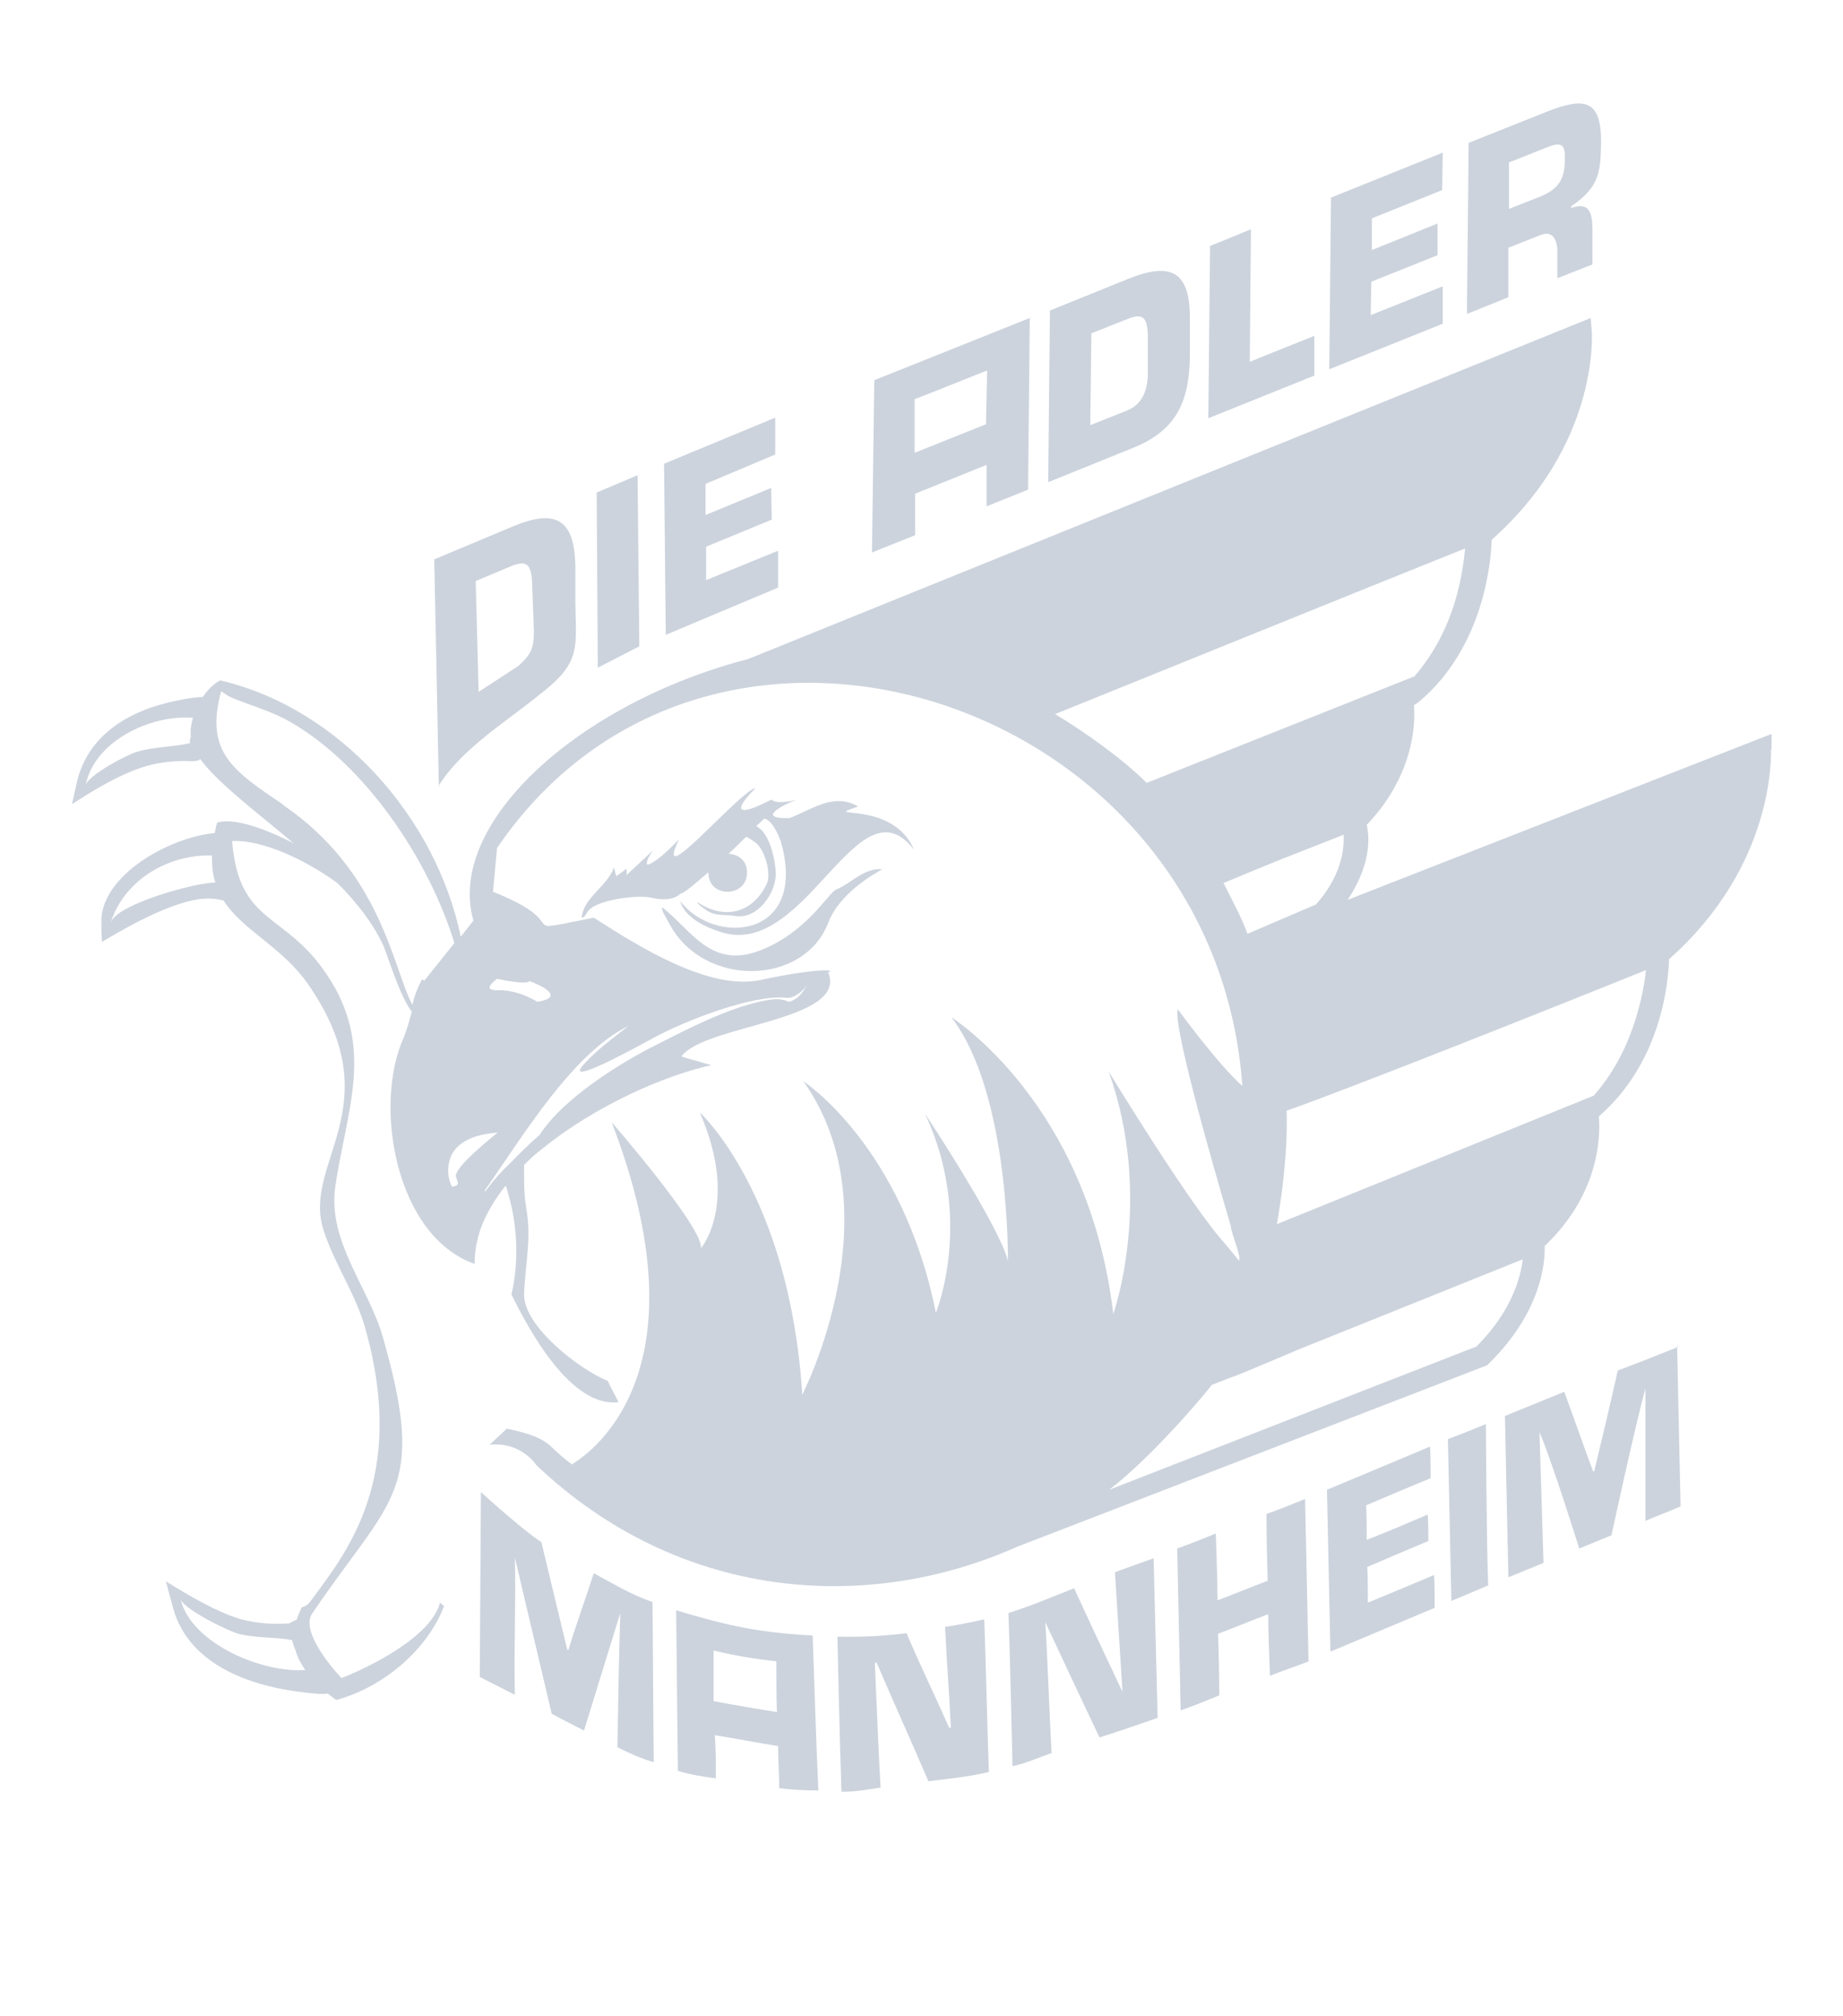 <?xml version="1.0" encoding="UTF-8"?>
<svg id="Ebene_1" xmlns="http://www.w3.org/2000/svg" version="1.1" viewBox="0 0 320 350">
  <!-- Generator: Adobe Illustrator 29.0.0, SVG Export Plug-In . SVG Version: 2.1.0 Build 186)  -->
  <defs>
    <style>
      .st0 {
        fill: #ccd3dd;
      }
    </style>
  </defs>
  <g>
    <path class="st0" d="M171.3,73.6l-12.5,5v-9.3c.1,0,12.6-5,12.6-5l-.2,9.3ZM171.3,80.7v7.2c0,0,7.2-2.9,7.2-2.9l.3-29.8-27,10.8-.4,29.9,7.5-3v-7.2c0,0,12.4-5,12.4-5Z"/>
    <path class="st0" d="M76.1,136.5c4-6.5,11.9-11.3,17.3-15.7,7.6-5.8,6.6-8.1,6.5-16.2v-6.2c-.1-8.4-3.5-10.1-10.9-7l-13.6,5.7.8,39.5ZM82.5,100.9l6.2-2.6c2.5-1,3.6-.7,3.7,3.1l.3,8.1c0,3.1-.5,4.1-2.7,6.1l-6.9,4.5-.5-19.2Z"/>
    <polygon class="st0" points="110.7 82.5 103.6 85.5 103.8 115.9 111 112.2 110.7 82.5"/>
    <polygon class="st0" points="122.5 84 134.6 78.9 134.6 72.5 115.3 80.5 115.6 110.2 135.1 102 135.1 95.6 122.6 100.7 122.6 94.9 134 90.2 133.9 84.7 122.5 89.4 122.5 84"/>
    <path class="st0" d="M189.4,57.9l6.3-2.5c2.5-1,3.6-.7,3.6,3.2v6.2c0,3.1-1.1,5.5-3.7,6.5l-6.3,2.5.2-16ZM182,83.7l14.6-5.9c7.5-3,9.9-7.8,10-16v-6.2c.1-8.5-3.2-10.2-10.7-7.2l-13.6,5.5-.3,29.8Z"/>
    <polygon class="st0" points="217.2 39.8 210.1 42.7 209.8 72.6 228.2 65.2 228.2 58.3 217 62.8 217.2 39.8"/>
    <polygon class="st0" points="238.2 37.9 250.4 33 250.5 26.5 231.1 34.3 230.8 64.1 250.5 56.2 250.5 49.7 238 54.7 238.1 48.9 249.6 44.3 249.6 38.8 238.2 43.4 238.2 37.9"/>
    <path class="st0" d="M254.7,54.5l7.2-2.9v-8.6c0,0,5.6-2.2,5.6-2.2,2.2-.9,3,1,2.9,3.3v4.2s6.1-2.4,6.1-2.4v-6c0-3.4-.8-4.8-3.7-3.8v-.3c5.1-3.4,5.1-6.3,5.2-11.2,0-7.4-3-7.7-9.2-5.3l-13.8,5.5-.3,29.8ZM262,36.3v-8.1c0,0,6.8-2.7,6.8-2.7,2.4-.9,3-.4,2.9,2.2,0,3.4-1.1,5.1-4.2,6.4l-5.6,2.2Z"/>
  </g>
  <g>
    <path class="st0" d="M117.4,279.5s.2,19.6.3,27.9c2.3.7,4.4,1,6.6,1.3,0-2,0-5.5-.2-7.5,3.7.6,7.3,1.3,11,1.9,0,2,.2,5.3.2,7.3,2.3.3,4.5.4,6.8.4-.4-8.3-.7-18.6-1-26.9-10.1-.5-16.1-2.1-23.8-4.4ZM123.9,295.3c0-2.7,0-6.2,0-8.8,3.6.9,6.8,1.4,10.9,1.9,0,2.7,0,6.1.1,8.8-3.7-.6-7.3-1.2-11-1.9Z"/>
    <path class="st0" d="M219.9,262.8c0,3.2.1,8.4.2,11.6-2.9,1.1-5.8,2.3-8.7,3.4,0-3.1-.2-8.4-.3-11.6-2.2.9-4.5,1.8-6.7,2.6.2,8.4.4,19.8.6,28.1,2.3-.8,4.5-1.7,6.7-2.6,0-3.3-.1-7.5-.2-10.7,2.9-1.1,5.8-2.3,8.7-3.4,0,3.3.2,7.5.3,10.7,2.2-.9,4.4-1.6,6.7-2.5-.2-8.3-.4-19.9-.6-28.2-2.2.9-4.4,1.8-6.7,2.6Z"/>
    <path class="st0" d="M237.5,278.2c0-1.6,0-4.6-.1-6.2,3.5-1.5,7-3,10.6-4.5,0-1.5,0-3.1-.1-4.6-3.5,1.5-7,3-10.6,4.4,0-1.5,0-4.5-.1-6,3.8-1.6,7.5-3.2,11.2-4.7,0-1.8,0-3.7-.1-5.5-5.9,2.5-11.9,5-17.9,7.5.2,8.4.4,19.8.6,28.1,6-2.5,12.1-5.1,18.1-7.6,0-1.8,0-3.9-.1-5.7-3.8,1.6-7.6,3.2-11.5,4.8Z"/>
    <path class="st0" d="M251.4,249.8l.6,28.1c2.2-.9,6.4-2.7,6.4-2.7-.3-6.7-.4-28-.4-28-2.2.9-4.4,1.8-6.6,2.6Z"/>
    <path class="st0" d="M291.4,233.8c-3.5,1.4-7,2.8-10.5,4.1-1.3,5.8-2.7,11.7-4.1,17.5h-.2c-1.7-4.6-3.3-9.2-5-13.8-3.4,1.4-6.9,2.8-10.3,4.2.2,8.3.4,19.7.6,28,2.2-.9,3.9-1.6,6.1-2.5l-.7-22.7c2.2,5.1,6.9,20.2,6.9,20.2,1.9-.8,3.7-1.5,5.6-2.3,0,0,4.1-19,5.9-25.5,0,5.8,0,23,0,23,2.1-.9,4-1.6,6.1-2.5-.2-8.2-.4-19.6-.6-27.9Z"/>
    <path class="st0" d="M193.6,273.1c.4,6.6.9,14.1,1.3,20.6-2.7-5.7-5.7-12.1-8.4-18-3.6,1.4-7.5,3.1-11.4,4.3.3,8.3.5,18.4.7,26.6,2.3-.5,4.5-1.5,6.8-2.3-.4-6.5-.7-16.4-1.1-22.7,2.6,5.6,6.7,14.3,9.4,20,3.8-1.2,6.3-2.1,10.1-3.4-.2-8.2-.5-19.5-.7-27.7l-6.7,2.4Z"/>
    <path class="st0" d="M164.1,282.5c.3,6.4.7,11,1,17.4,0,0-.2,0-.3,0-2.7-6.1-4.8-10.3-7.4-16.4-3.8.5-8,.7-12,.6,0,0,.4,18.6.7,26.9,2.4.1,4.6-.4,6.8-.7-.4-6.4-.7-15.2-1-21.7,0,0,.2,0,.3,0,2.6,6.1,6.4,14.5,9,20.6,3.9-.5,6.6-.7,10.5-1.6-.3-8.3-.5-18.1-.8-26.5,0,0-4.5,1-6.8,1.3Z"/>
    <path class="st0" d="M113.3,278.1c-4-1.4-6.8-3.2-10.2-5-1.5,4.6-3,8.7-4.4,13.3h-.2c-1.5-6.2-3-12.5-4.5-18.7-3.4-2.2-10.5-8.7-10.5-8.7l-.2,32.1c2.2,1.1,3.9,2,6.1,3.1-.2-7,.2-17,0-23.8l6.4,27.1c1.9,1,3.8,2,5.6,2.9l6.3-20.4c-.2,6.4-.4,16.5-.5,23.3,2.2,1.1,4,1.9,6.3,2.6l-.2-27.8Z"/>
  </g>
  <g>
    <path class="st0" d="M108.8,151.9v-1.1c0,0-1.8,1.3-1.8,1.3l-.4-1.5c-1.2,3.3-5.3,5.2-5.6,8.7.5,0,.9-.8,1-1,1.3-2.1,8.6-3,10.9-2.5,1.7.4,3.9.6,5.3-.7.5,0,2.4-1.6,4.8-3.7,0,0,0,.1,0,.2.1,4.4,6.8,4.2,6.7-.2,0-2.1-1.6-3.1-3.2-3.2,1.1-1,2.1-2,3-2.9,0,0,.2,0,.2,0l.5.3.9.6c1.7,1.2,2.9,5.5,2,7.3-2.5,5.1-7.4,6.2-12,3.1,0,0,0,0,0,.1.1.2.4.5.6.6l.8.6c1.6,1.2,3.3.8,5.1,1.1,3.9.7,7.2-4,7.1-7.5-.1-2.2-1-6.9-3.4-8.1.9-.8,1.4-1.3,1.4-1.3,1.6.3,2.9,3.9,3,4.4,4.4,16.5-11.7,17.7-17.6,9.9.8,3,4.7,4.7,7.4,5.5,14.6,4.2,23.5-27,33.2-14.4-3.8-8.9-16.8-5.1-9.7-7.5-4.3-2.5-8.1.6-11.9,2-.2,0-3.7.2-2.7-1,.8-.9,2.9-1.8,4-2.2-1.1.3-3.5.8-4.5,0-5.3,2.8-7.2,2.5-2.7-2-2.7.4-18.1,18.8-13.3,8.9-1.5,1.5-3.1,3.2-4.9,4.2-.2.1-.8.4-.7-.1.1-.8.7-1.6,1.1-2.2l-4.4,4.1Z"/>
    <path class="st0" d="M116.3,160.5c6,11,23.3,10.6,27.5-.3,1.5-4,5.7-7.3,9.4-9.3-3.2-.3-5.3,2.4-8,3.5-1.4.6-5,7.3-13,10.5-8.7,3.5-12.1-3.4-17.1-7.3-.4-.3,0,.7.1.9l1.1,2Z"/>
    <path class="st0" d="M307.6,130.2v-2.8s-73.6,28.8-73.6,28.8c4.1-6.2,3.8-10.9,3.3-13,8.1-8.5,8.5-17.4,8.2-20.8.1,0,.9-.6.9-.6,11.4-9.6,12.5-24.7,12.6-28.1,18.4-16.3,17.4-35.1,17.4-35.9l-.2-2.6-146.3,59.2c-29.7,7.7-52.5,28.7-47.7,45.4l-2.2,2.8c-4.3-20.7-21.1-39.7-41.8-44.5-1.2.7-2.2,1.7-3,2.9-1.4,0-3.5.4-4.4.6-8.1,1.6-15.6,5.8-17.5,14.4l-.8,3.6c3.7-2.4,7.8-4.9,11.9-6.3,2.6-.9,5.2-1.2,7.8-1.2.4,0,2.5.2,2.5-.4l.4.5h0c3.2,4.1,9.5,8.8,15.9,14.2-5.2-2.7-10.6-4.5-13.3-3.6-.2.6-.3,1.2-.4,1.8-8.1.8-19.4,7.3-19.7,15,0,1.3,0,2.6.1,3.9,4.7-2.8,13.6-7.9,19.1-7.5.7,0,1.3.2,2,.3,3.4,5.3,10.3,8.1,14.8,14.7,14.5,21.1-1.3,30.8,2.6,42.6,1.9,5.9,5.5,10.9,7.2,16.9,7.4,26.2-3.3,39.1-9.6,47.6-.9,1.1-1.3.6-1.5,1.1-.3.7-.6,1.3-.8,2-.3,0-1,.5-1.3.6-2.9.2-5.5,0-8.3-.7-4.4-1.3-9.2-4.2-13.1-6.6l1.3,4.8c2.6,9.1,12.1,12.9,20.6,14.2,1.3.2,4.9.7,6.2.5l-.2-.2c.5.4,1.1.9,1.7,1.3,8-2.2,15.7-8.5,18.7-16.3l-.7-.6c-1.5,5.8-11.8,11-17.1,13.1-2-2.1-7.1-8.3-5.1-11.2,13.8-20.4,20-21,12.3-47.9-2.4-8.6-9.6-16.6-8.3-26.1,1.9-13.3,7.1-24.3-1.5-37-7.3-10.9-15.2-8.5-16.4-23.1,5.1-.3,12.7,3.2,18.3,7.3,3.3,3.3,6.1,6.9,7.9,10.7.6,1.2,2.9,9,5,11.6-.4,1.5-.8,3-1.4,4.5-5.3,11.7-1.5,34.4,12.3,39.3,0-3.1.8-6.2,2.4-9.1.8-1.5,1.8-3,3-4.5.2.4.3.9.4,1.3,1.7,5.6,1.9,12.2.6,17.6,3,6.1,10.3,19.7,18.6,18.7l-1.9-3.7c-4.6-1.8-14.8-9.5-14.5-15.2.2-5.2,1.3-9.3.4-14.6-.3-1.7-.4-3.5-.4-5.3,0-.8,0-1.6,0-2.4,1-1,2.1-2,3.3-2.9,0-.5-.1-.9-.1-1,0,0,0,0,0,0,0,0,0,0,0,0,0,.3,0,.7.1,1,9-7.3,21-12.6,29.2-14.4l-5.2-1.5c4.1-5.6,29-6.1,25.5-14.6,1.7-.6-2.9-.6-11.7,1.3-9.1,2-21.8-6.2-29-10.8-14.9,2.9-2.6,1.4-17.5-4.5l.7-7.6c37.9-55.6,128.2-24.9,129.6,45.5,0-1.4-.1-2.8-.2-4.2-4.2-3.7-11.2-13.3-11.2-13.3-.9,2.7,6.1,27.1,9.2,37.6,0,1.1,2,5.7,1.4,6l-2.3-2.8c-6-6.5-20.3-30-20.3-30,7.9,22.1.8,42.1.8,42.1-4.3-36.6-28.1-51.5-28.1-51.5,10.2,13.3,9.8,42.3,9.8,42.3-1.3-5.8-14.4-25.6-14.4-25.6,8.6,18.3,1.9,34.6,1.9,34.6-5.8-29-23-40.2-23-40.2,16.1,22.7-.2,54.4-.2,54.4-2.2-34.8-17.8-49-17.8-49,6.9,15.8.2,23.6.2,23.6.6-3.4-15.5-21.9-15.5-21.9,16.5,42.8-3,57-6.9,59.4-.7-.5-1.4-1.1-2-1.6-2.2-1.9-2.5-3.2-9.3-4.6l-3,2.8c5.5-.6,8.1,3.5,8.1,3.5,24.5,23.3,57,26,83.5,14.2l81.6-31.5.3-.3c9.1-8.9,9.8-17.5,9.7-20.4l.3-.3c9.3-9,9.4-19,9.1-22.2,11.1-9.6,12.1-23.9,12.2-27.3,18.4-16.3,17.7-35.4,17.7-36.5ZM33.2,127.9c-.2.2-.3.6-.2,1.1-3,.7-6.2.6-9.2,1.5-1.8.5-8.3,4-8.9,5.7,1.5-7.5,11.2-12.2,18.6-11.6-.2.7-.3,1.3-.4,2,0,.4,0,.9,0,1.3ZM19.3,159.9c2.5-7.3,10-11.6,17.5-11.4,0,1.8.1,3.3.6,4.7-3.7,0-17,3.8-18.1,6.8ZM31.4,277.7c.7,1.7,8.1,5.4,10,5.9,3,.8,6.2.5,9.3,1.1.2.7.4,1.3.6,1.7.3,1.2.9,2.3,1.7,3.5-7.6.5-19.6-4.6-21.6-12.1ZM49.2,139.7c-8.7-5.9-13.7-9.1-10.8-19.7.5.3,1.1.8,1.6,1,3.5,1.5,6.8,2.3,10.2,4.2,13.2,7.5,24.2,23.9,28.7,38.5l-5.2,6.5-.4-.2c-.8,1.4-1.3,2.8-1.7,4.4-3.4-6.3-5.3-23-22.5-34.7ZM79.2,204.4c.4,1,.6,1.4-.7,1.6,0,0-.3-.5-.3-.6-.6-1.6-.5-3.6.3-5.1,1.5-2.7,5.1-3.5,7.9-3.7-1.3,1.1-7.9,6.3-7.2,7.8ZM109.9,177.5c-2.8,2.2-5.9,4.4-8.4,7.1-4.2,4.5,9.3-3,12.1-4.5,5.3-2.9,17.1-7.5,22.9-6.9,1.3.2,3-1.2,3.6-2.2-.7,1.3-1.6,2.5-3.1,2.9-.2,0-.7-.3-.9-.3-1.1-.3-2.3-.1-3.4.1-6.3,1.3-12.7,4.6-18.4,7.5-6.3,3.1-16.5,9.4-20.6,15.8-1.4,1.2-3.4,3.1-5.2,5-1.2,1.1-2.5,2.5-3.7,4.1-.2.3-.4.5-.6.8v-.3c6.5-9.2,15.6-24.6,25.8-28.9ZM91.9,170.3c2,.7,6.4,2.8,1.4,3.6-2-1.2-4.5-2.1-6.9-2-2.4,0-1.2-1.1-.1-2,.8.2,5.3,1.1,5.6.4ZM183.1,124c15.6-6.3,54.3-22,71.3-28.8-.5,4.4-1.6,13.8-8.8,22.2l-46.5,18.5c-4.3-4.3-11-9-16-12ZM212.4,153.3c2.1-.9,7.5-3.1,10.2-4.2l10.7-4.2c0,.3,0,.5,0,.9,0,2.4-.8,6.7-4.8,11.2l-11.9,5.1c-1-2.8-2.8-6.1-4.1-8.7ZM256.2,233.8l-63.6,24.8c7.8-6,17.1-17.2,17.8-18.2l3.6-1.4c.1,0,.3,0,11.6-4.8l38.8-15.6c-.4,3.3-2,9.1-8.1,15.2ZM276.7,190.2l-55,22.3c.7-3.9,1.9-11.8,1.7-19.7,5.8-2,27.6-10.4,62.4-24.4-.5,4.3-2.3,14.2-9.1,21.8Z"/>
  </g>
</svg>